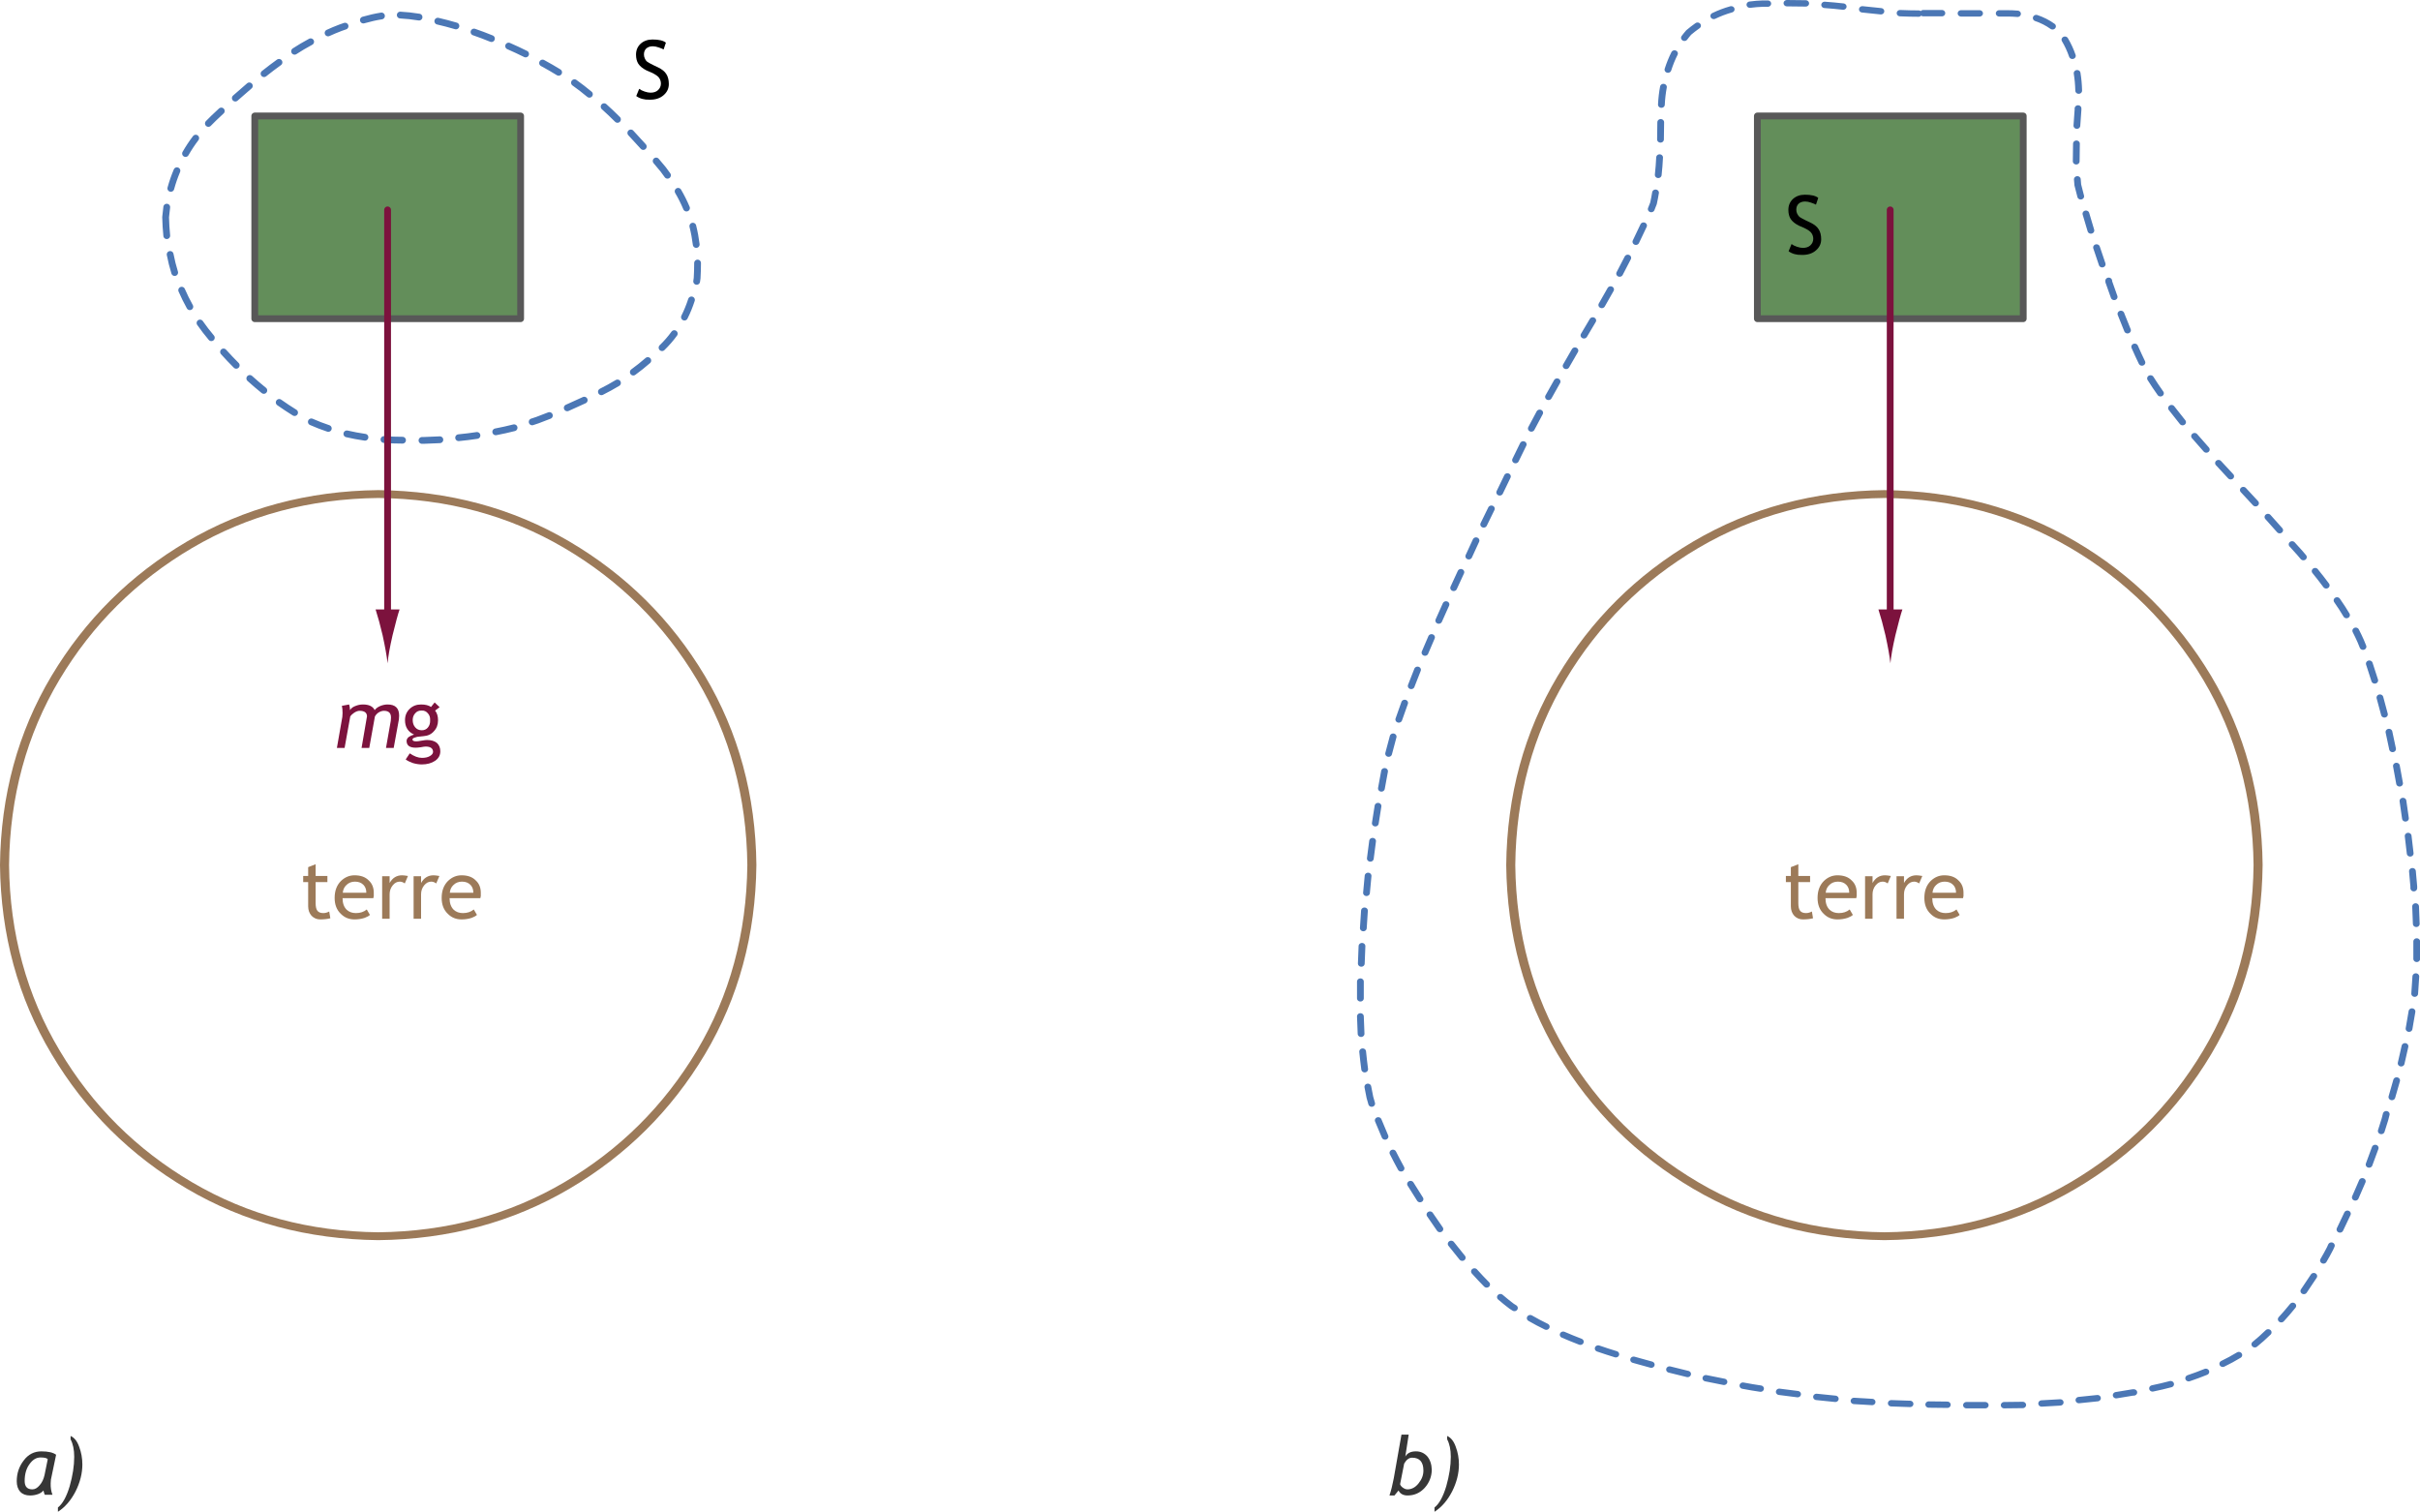 <svg xmlns="http://www.w3.org/2000/svg" viewBox="0 0 534.779 334.078"><path d="M 8.7,0.75 7.55,6.25 Q 7.5,6.6 7.5,7.05 7.45,8.45 7.9,9.6 H 6.2 Q 6.05,9.3 5.9,8.65 5.5,9.15 4.7,9.45 3.85,9.75 2.95,9.75 1.55,9.75 0.8,8.95 0,8.1 0,6.6 0,4 1.55,2 3.05,0 5.45,0 7.7,0 8.7,0.75 m -1.85,1 q -0.25,-0.4 -1.6,-0.4 -1.4,0 -2.45,1.5 -1.05,1.45 -1.05,3.7 0,1.85 1.7,1.85 0.85,0 1.6,-0.9 0.8,-0.9 1.1,-2.3 l 0.7,-3.45" fill="#363636" fill-rule="evenodd" transform="translate(3.7 320.728)"/><path d="M 0,16.75 V 15.8 q 1.55,-1.2 2.6,-4.7 1,-3.5 1,-6.5 0,-2.35 -0.8,-3.85 V 0 q 1.25,0.55 1.9,2.4 0.7,1.85 0.7,3.9 0,2.95 -1.5,5.95 -1.55,3 -3.9,4.5" fill="#363636" fill-rule="evenodd" transform="translate(12.8 317.328)"/><path d="M 0.05,12.5 0.7,10.9 q 0.45,0.35 1.2,0.6 0.75,0.25 1.3,0.25 1.05,0 1.65,-0.55 Q 5.5,10.6 5.5,9.75 5.5,9.1 5.15,8.55 4.8,7.95 3.4,7.3 L 2.35,6.85 Q 1.05,6.2 0.5,5.35 0,4.55 0,3.35 0,1.9 1,0.95 2.05,0 3.65,0 5.75,0 6.6,0.7 L 6.1,2.2 Q 5.75,2 5,1.75 4.3,1.5 3.7,1.5 2.8,1.5 2.25,2 q -0.5,0.5 -0.5,1.3 0,0.5 0.2,0.9 0.15,0.4 0.5,0.7 0.35,0.25 1.35,0.75 l 1.05,0.5 q 1.35,0.65 1.85,1.5 0.55,0.85 0.55,2.2 0,1.45 -1.15,2.45 -1.2,1.05 -3.15,1 -1.7,0.05 -2.9,-0.8" fill-rule="evenodd" transform="translate(140.55 8.728)"/><path d="M 0,44.8 V 0 H 58.75 V 44.8 H 0" fill="#638e5a" fill-rule="evenodd" transform="translate(56.3 25.628)"/><path d="M 0.75,45.55 H 59.5 V 0.75 H 0.75 Z" fill="none" stroke="#585858" stroke-width="1.5" stroke-linecap="round" stroke-linejoin="round" transform="translate(55.55 24.878)"/><path d="M 0,44.8 V 0 H 58.75 V 44.8 H 0" fill="#638e5a" fill-rule="evenodd" transform="translate(388.35 25.628)"/><path d="M 0.75,45.55 H 59.5 V 0.75 H 0.75 Z" fill="none" stroke="#585858" stroke-width="1.5" stroke-linecap="round" stroke-linejoin="round" transform="translate(387.6 24.878)"/><path d="m 166.15,95.45 q -0.25,26.4 -11.25,47.7 -11.05,21.3 -29.65,33.9 -18.6,12.6 -41.65,12.9 -23.1,-0.3 -41.7,-12.9 Q 23.3,164.45 12.25,143.15 1.25,121.85 1,95.45 1.25,69.05 12.25,47.8 23.3,26.5 41.9,13.9 60.5,1.3 83.6,1 q 23.05,0.3 41.65,12.9 18.6,12.6 29.65,33.9 11,21.3 11.25,47.65 z" fill="none" stroke="#9c7a59" stroke-width="2" stroke-linecap="round" stroke-linejoin="round" transform="matrix(1 0 0 .868 332.85 108.31)"/><path d="m 166.15,95.45 q -0.25,26.4 -11.25,47.7 -11.05,21.3 -29.65,33.9 -18.6,12.6 -41.65,12.9 -23.1,-0.3 -41.7,-12.9 Q 23.3,164.45 12.3,143.15 1.25,121.85 1,95.45 1.25,69.05 12.25,47.8 23.3,26.5 41.9,13.9 60.5,1.3 83.6,1 q 23.05,0.3 41.65,12.9 18.6,12.6 29.65,33.9 11,21.3 11.25,47.65 z" fill="none" stroke="#9c7a59" stroke-width="2" stroke-linecap="round" stroke-linejoin="round" transform="matrix(1 0 0 .868 0 108.31)"/><path d="M 0.75,45.55 Q 0.8,47.6 1,49.6 m 0.75,4.15 q 0.4,2.05 1,4 m 1.55,3.9 q 0.8,1.85 1.8,3.65 m 2.25,3.6 q 1.15,1.65 2.5,3.25 m 2.7,3.15 q 1.4,1.55 2.8,2.95 m 3,2.9 q 1.55,1.4 3.1,2.65 m 3.4,2.65 q 1.7,1.2 3.4,2.25 m 3.7,2.05 q 1.8,0.8 3.75,1.45 m 4.1,1.2 q 1.95,0.45 4,0.75 m 4.2,0.5 q 2,0.15 4.1,0.15 m 4.3,0.05 q 0.15,0 0.3,0 1.85,-0.05 3.65,-0.15 m 4.15,-0.45 q 2.1,-0.2 4.05,-0.5 m 4.15,-0.8 q 2.1,-0.4 4.05,-0.9 m 4,-1.3 q 0.6,-0.2 1.2,-0.4 1.25,-0.45 2.6,-1 m 3.95,-1.7 q 1.8,-0.8 3.75,-1.7 m 3.8,-1.85 q 1.8,-0.9 3.55,-1.95 m 3.5,-2.4 q 1.65,-1.2 3.2,-2.55 m 3.15,-2.85 q 1.5,-1.45 2.7,-3.1 m 2.25,-3.65 q 0.9,-1.8 1.55,-3.8 m 1.15,-4.1 q 0.05,-0.35 0.1,-0.7 0.1,-1.7 0.1,-3.35 m -0.3,-4.1 q -0.25,-2.05 -0.75,-4.05 m -1.4,-4 q -0.8,-1.9 -1.85,-3.7 m -2.35,-3.55 Q 111.2,35.6 110.7,34.95 109.9,34 109.15,33.1 m -2.85,-3.2 q -1.4,-1.55 -2.75,-3 m -2.95,-3 Q 99.1,22.4 97.65,21.1 M 94.4,18.35 q -1.55,-1.3 -3.3,-2.55 m -3.5,-2.3 q -1.7,-1.05 -3.55,-2.05 m -3.75,-2 Q 78.5,8.55 76.55,7.7 M 72.75,6.05 Q 70.8,5.25 68.9,4.6 m -4,-1.35 Q 62.85,2.65 60.9,2.2 M 56.75,1.3 Q 54.6,0.95 52.6,0.85 m -4.15,0.2 q -1.9,0.3 -4,0.9 M 40.4,3.3 Q 39.9,3.45 39.4,3.65 37.95,4.2 36.65,4.8 M 32.8,6.75 Q 30.85,7.8 29.25,8.85 M 25.8,11.3 q -1.6,1.15 -3.3,2.5 m -3.25,2.7 q -1.5,1.3 -3.1,2.7 m -3.1,2.85 q -0.8,0.75 -1.65,1.55 -0.6,0.6 -1.2,1.2 m -2.8,3.25 q -1.25,1.65 -2.25,3.4 m -1.9,3.8 q -0.8,1.9 -1.35,3.9 M 1,43.3 q -0.15,1.1 -0.25,2.2" fill="none" stroke="#4b77b5" stroke-width="1.5" stroke-linecap="round" stroke-linejoin="round" transform="translate(35.85 2.478)"/><path d="m 124.35,3.25 q -1.9,0 -4.1,-0.1 M 116,2.7 Q 114.05,2.5 111.9,2.25 M 107.65,1.6 Q 105.6,1.35 103.55,1.2 M 99.35,0.85 Q 97.3,0.8 95.2,0.8 m -4.25,0.1 q -0.55,0 -1.1,0 Q 88.4,0.95 87,1.15 m -4.15,1.1 q -2,0.6 -3.85,1.55 m -3.6,2.3 q -1,0.75 -1.95,1.6 -0.5,0.6 -0.95,1.25 m -2.2,3.7 q -0.85,1.8 -1.45,3.8 m -1,4.1 q -0.35,2 -0.45,4.15 m -0.15,4.15 q 0,2.1 -0.05,4.05 M 67,37.15 q -0.1,2.15 -0.3,4.1 m -0.6,4.2 q -0.2,1.3 -0.45,2.5 -0.25,0.65 -0.5,1.35 m -1.7,3.9 q -0.8,1.85 -1.7,3.8 m -1.8,3.8 q -0.85,1.8 -1.8,3.7 m -2,3.75 q -0.95,1.8 -1.95,3.65 m -2,3.65 q -1,1.8 -1.95,3.5 m -2,3.6 q -1,1.85 -1.95,3.6 m -2,3.7 q -1,1.85 -1.9,3.6 m -1.95,3.75 q -1,1.95 -1.85,3.7 m -1.8,3.75 q -0.8,1.75 -1.7,3.7 m -1.8,3.85 q -0.8,1.8 -1.7,3.75 m -1.85,3.85 q -0.85,1.8 -1.7,3.7 m -1.7,3.8 q -0.8,1.85 -1.6,3.7 M 23,134.85 q -0.8,1.85 -1.6,3.7 m -1.7,3.9 q -0.8,1.9 -1.6,3.8 m -1.6,3.95 q -0.65,1.55 -1.25,3.1 -0.1,0.25 -0.2,0.5 m -1.65,4.05 q -0.75,1.95 -1.4,3.8 m -1.45,4 q -0.7,2 -1.3,3.9 M 8,173.6 q -0.55,2.1 -1,4 m -0.9,4.15 q -0.35,1.95 -0.7,4.05 m -0.75,4.15 q -0.3,1.95 -0.6,4.05 m -0.6,4.2 q -0.25,2 -0.5,4.1 m -0.5,4.1 q -0.2,2 -0.35,4 m -0.45,4.2 q -0.15,2.05 -0.25,4.1 m -0.3,4.25 Q 1,225 0.95,227.05 m -0.2,4.25 q 0,0.75 0,1.5 0,1.25 0,2.45 m 0,4.25 q 0.05,2.1 0.15,4.1 m 0.35,4.2 q 0.2,2.15 0.45,4.15 m 0.7,4.15 q 0.2,1.25 0.45,2.45 0.2,0.75 0.4,1.5 M 4.7,264 q 0.7,1.85 1.5,3.8 m 1.75,3.85 q 0.85,1.8 1.8,3.65 m 2.1,3.7 q 1,1.75 2.1,3.55 m 2.2,3.65 q 1.1,1.75 2.2,3.4 m 2.5,3.5 q 1.25,1.7 2.45,3.25 m 2.7,3.25 q 1.35,1.6 2.7,3.05 m 3.05,3 q 1.25,1.15 2.5,2.15 0.3,0.2 0.6,0.4 m 3.5,2.4 q 1.7,1.05 3.55,2 m 3.75,1.9 q 1.85,0.85 3.8,1.65 m 3.95,1.6 q 1.9,0.7 3.9,1.35 m 3.95,1.3 q 1.95,0.6 3.9,1.15 m 4.05,1.15 q 2,0.55 4,1.05 m 4.05,1 q 2,0.45 4,0.85 m 4.2,0.9 q 1.05,0.2 2.1,0.4 0.9,0.15 1.8,0.3 m 4.15,0.75 q 2.1,0.3 4.05,0.55 m 4.2,0.65 q 2.15,0.25 4.15,0.45 m 4.15,0.5 q 1.25,0.1 2.45,0.15 0.75,0.05 1.55,0.1 m 4.25,0.3 q 2,0.1 4.15,0.15 m 4.15,0.15 q 2,0.05 4.1,0.05 m 4.25,0.1 q 2.05,0 4.15,0 m 4.2,0 q 2.05,0 4.1,-0.05 m 4.2,-0.35 q 2.05,-0.1 4.1,-0.25 m 4.15,-0.55 q 2.05,-0.2 4.1,-0.45 m 4.15,-0.7 q 1.85,-0.3 3.7,-0.65 0.1,0 0.2,0 m 4.15,-0.95 q 2.05,-0.45 4,-1 m 4,-1.4 q 1.95,-0.7 3.8,-1.5 m 3.75,-1.9 q 1.85,-0.95 3.55,-2.05 m 3.55,-2.55 q 1.5,-1.3 2.95,-2.8 m 2.9,-3.1 q 1.3,-1.5 2.55,-3.15 m 2.45,-3.5 q 1.1,-1.7 2.2,-3.5 M 214,297 q 0.75,-1.35 1.45,-2.8 0.15,-0.35 0.3,-0.7 m 1.9,-3.8 q 0.85,-1.85 1.65,-3.7 m 1.75,-3.85 q 0.8,-1.9 1.55,-3.8 m 1.5,-3.95 q 0.7,-1.95 1.35,-3.9 m 1.35,-4 q 0.4,-1.35 0.8,-2.7 0.15,-0.65 0.3,-1.25 m 1.25,-4.05 q 0.55,-2 1.05,-3.9 m 1,-4.05 q 0.45,-2.05 0.85,-4 m 0.9,-4.15 q 0.35,-2.1 0.65,-4.05 m 0.6,-4.2 q 0.15,-1.95 0.25,-4.05 m 0.2,-4.15 q 0,-2 0,-4.1 m -0.1,-4.15 q -0.05,-2 -0.15,-4.1 m -0.4,-4.3 q 0,-0.2 0,-0.4 -0.15,-1.8 -0.3,-3.6 m -0.5,-4.2 q -0.2,-2.05 -0.45,-4.1 m -0.6,-4.15 q -0.25,-2.05 -0.55,-4.1 m -0.75,-4.15 q -0.35,-2.05 -0.7,-4.1 m -0.85,-4 q -0.4,-2.05 -0.8,-4 m -1,-4.15 q -0.5,-2.05 -1,-3.95 m -1.15,-4.05 q -0.6,-2.05 -1.2,-3.95 m -1.4,-4 q -0.25,-0.65 -0.5,-1.3 -0.5,-1.2 -1.1,-2.45 m -2.05,-3.7 q -0.95,-1.7 -2.1,-3.45 m -2.4,-3.55 q -1.15,-1.65 -2.45,-3.35 m -2.6,-3.3 q -0.4,-0.5 -0.8,-1 -0.85,-1 -1.7,-2 m -2.75,-3.35 q -1.3,-1.55 -2.6,-3.1 m -2.75,-3.25 q -1.35,-1.55 -2.7,-3.1 m -2.8,-3.25 q -1.35,-1.55 -2.7,-3.1 m -2.7,-3.2 q -1.35,-1.6 -2.6,-3.15 m -2.65,-3.3 q -1.3,-1.7 -2.45,-3.3 m -2.45,-3.5 q -1.2,-1.8 -2.2,-3.5 m -1.9,-3.75 q -0.8,-1.75 -1.6,-3.7 m -1.6,-3.9 Q 169.9,76 169.15,74 m -1.5,-4 q -0.6,-1.75 -1.2,-3.6 0,-0.1 0,-0.2 M 165,62.3 q -0.65,-2.05 -1.25,-3.95 m -1.25,-4 q -0.6,-2.05 -1.1,-3.95 m -1.15,-4.1 q -0.35,-1.4 -0.65,-2.7 -0.05,-0.65 -0.1,-1.3 m -0.25,-4.25 q 0,-1.95 0.05,-4.15 m 0.1,-4.25 q 0.1,-1.8 0.25,-3.75 0,-0.15 0,-0.3 m 0.15,-4.2 q -0.05,-2.15 -0.35,-4.1 m -1.05,-4.1 q -0.65,-2 -1.65,-3.8 M 154,6.25 Q 152.35,5 150.4,4.3 m -4.15,-1 q -1.1,-0.1 -2.3,-0.1 -0.9,0 -1.75,0 m -4.35,0 q -2.25,0 -4.1,0 M 129.5,3.15 q -0.6,0 -1.25,0 -1.65,0 -2.85,0" fill="none" stroke="#4b77b5" stroke-width="1.5" stroke-linecap="round" stroke-linejoin="round" transform="matrix(.998 0 0 .938 299.877 -.047)"/><path d="M 1.1,3.95 H 0 V 2.6 H 1.1 V 0.65 L 2.75,0 v 2.6 h 2.6 V 3.95 H 2.75 V 8.6 q 0,1.2 0.4,1.7 0.4,0.5 1.3,0.5 0.65,0 1.3,-0.35 L 6,11.95 Q 5,12.2 3.75,12.2 2.65,12.2 1.85,11.4 1.1,10.55 1.1,9.3 V 3.95" fill="#9c7a59" fill-rule="evenodd" transform="translate(67 190.978)"/><path d="m 8.55,5.05 h -6.8 q 0,1.65 0.9,2.55 0.8,0.75 2.05,0.75 1.45,0 2.4,-0.8 l 0.7,1.2 Q 7.45,9.1 6.65,9.4 5.6,9.75 4.4,9.75 2.6,9.75 1.4,8.55 0,7.25 0,5 0,2.65 1.4,1.25 2.7,0 4.4,0 6.45,0 7.55,1.15 8.7,2.2 8.65,4.05 8.7,4.6 8.55,5.05 M 4.5,1.4 Q 3.35,1.4 2.6,2.15 1.9,2.8 1.8,3.85 H 7 Q 7,2.8 6.4,2.15 5.7,1.4 4.5,1.4" fill="#9c7a59" fill-rule="evenodd" transform="translate(73.95 193.428)"/><path d="M 5,1.8 Q 4.45,1.4 3.9,1.4 3,1.4 2.35,2.2 1.65,3.05 1.65,4.2 V 9.6 H 0 V 0.2 H 1.65 V 1.7 Q 2.6,0 4.4,0 4.85,0 5.7,0.15 L 5,1.8" fill="#9c7a59" fill-rule="evenodd" transform="translate(84.45 193.428)"/><path d="M 5,1.8 Q 4.45,1.4 3.9,1.4 3,1.4 2.35,2.2 1.65,3.05 1.65,4.2 V 9.6 H 0 V 0.2 H 1.65 V 1.7 Q 2.6,0 4.4,0 4.85,0 5.7,0.15 L 5,1.8" fill="#9c7a59" fill-rule="evenodd" transform="translate(91.4 193.428)"/><path d="m 8.55,5.05 h -6.8 q 0,1.65 0.9,2.55 0.8,0.75 2.05,0.75 1.45,0 2.4,-0.8 l 0.7,1.2 Q 7.45,9.1 6.65,9.4 5.6,9.75 4.4,9.75 2.6,9.75 1.4,8.55 0,7.25 0,5 0,2.65 1.4,1.25 2.7,0 4.4,0 6.45,0 7.55,1.15 8.7,2.2 8.65,4.05 8.7,4.6 8.55,5.05 M 4.5,1.4 Q 3.35,1.4 2.6,2.15 1.9,2.8 1.8,3.85 H 7 Q 7,2.8 6.4,2.15 5.7,1.4 4.5,1.4" fill="#9c7a59" fill-rule="evenodd" transform="translate(97.6 193.428)"/><path d="M 1.1,3.95 H 0 V 2.6 H 1.1 V 0.65 L 2.75,0 v 2.6 h 2.6 V 3.95 H 2.75 V 8.6 q 0,1.2 0.4,1.7 0.4,0.5 1.3,0.5 0.65,0 1.3,-0.35 L 6,11.95 Q 5,12.2 3.75,12.2 2.65,12.2 1.85,11.4 1.1,10.55 1.1,9.3 V 3.95" fill="#9c7a59" fill-rule="evenodd" transform="translate(394.65 190.978)"/><path d="m 8.55,5.05 h -6.8 q 0,1.65 0.9,2.55 0.8,0.75 2.05,0.75 1.45,0 2.4,-0.8 l 0.7,1.2 Q 7.45,9.1 6.65,9.4 5.6,9.75 4.4,9.75 2.6,9.75 1.4,8.55 0,7.25 0,5 0,2.65 1.4,1.25 2.7,0 4.4,0 6.45,0 7.55,1.15 8.7,2.2 8.65,4.05 8.7,4.6 8.55,5.05 M 4.5,1.4 Q 3.35,1.4 2.6,2.15 1.9,2.8 1.8,3.85 H 7 Q 7,2.8 6.4,2.15 5.7,1.4 4.5,1.4" fill="#9c7a59" fill-rule="evenodd" transform="translate(401.65 193.428)"/><path d="M 5,1.8 Q 4.45,1.4 3.9,1.4 3,1.4 2.35,2.2 1.65,3.05 1.65,4.2 V 9.6 H 0 V 0.2 H 1.65 V 1.7 Q 2.6,0 4.4,0 4.85,0 5.7,0.15 L 5,1.8" fill="#9c7a59" fill-rule="evenodd" transform="translate(412.15 193.428)"/><path d="M 5,1.8 Q 4.45,1.4 3.9,1.4 3,1.4 2.35,2.2 1.65,3.05 1.65,4.2 V 9.6 H 0 V 0.2 H 1.65 V 1.7 Q 2.6,0 4.4,0 4.85,0 5.7,0.15 L 5,1.8" fill="#9c7a59" fill-rule="evenodd" transform="translate(419.1 193.428)"/><path d="m 8.55,5.05 h -6.8 q 0,1.65 0.9,2.55 0.8,0.75 2.05,0.75 1.45,0 2.4,-0.8 l 0.7,1.2 Q 7.45,9.1 6.65,9.4 5.6,9.75 4.4,9.75 2.6,9.75 1.4,8.55 0,7.25 0,5 0,2.65 1.4,1.25 2.7,0 4.4,0 6.45,0 7.55,1.15 8.7,2.2 8.65,4.05 8.7,4.6 8.55,5.05 M 4.5,1.4 Q 3.35,1.4 2.6,2.15 1.9,2.8 1.8,3.85 H 7 Q 7,2.8 6.4,2.15 5.7,1.4 4.5,1.4" fill="#9c7a59" fill-rule="evenodd" transform="translate(425.25 193.428)"/><path d="m 2,12.35 -0.9,1.1 H 0 Q 0.55,11.8 0.95,9.65 L 2.65,0 h 1.6 L 3.5,4.85 Q 4.15,3.7 5.85,3.7 q 1.5,0 2.5,1.1 0.95,1.15 1,3 -0.05,2.25 -1.55,3.95 -1.55,1.7 -3.8,1.7 -1.45,0 -2,-1.1 M 3.25,6.4 2.35,10.95 q 0,0.1 0.2,0.4 0.25,0.3 0.6,0.5 0.4,0.25 0.8,0.25 1.45,0 2.5,-1.35 Q 7.5,9.45 7.5,7.95 7.5,5.1 5,5.1 4,5.1 3.25,6.4" fill="#363636" fill-rule="evenodd" transform="translate(307.05 317.028)"/><path d="M 0,16.75 V 15.8 q 1.55,-1.2 2.6,-4.7 1,-3.5 1,-6.5 0,-2.35 -0.8,-3.85 V 0 q 1.25,0.55 1.9,2.4 0.7,1.85 0.7,3.9 0,2.95 -1.5,5.95 -1.55,3 -3.9,4.5" fill="#363636" fill-rule="evenodd" transform="translate(317 317.328)"/><path d="M 0.75,0 V 90.65" fill="none" stroke="#7c123d" stroke-width="1.5" stroke-linecap="round" stroke-linejoin="round" transform="translate(416.95 46.378)"/><path d="M 1.55,5.7 Q 0.8,2.5 0,0 H 5.3 Q 4.75,1.6 3.75,5.7 2.85,9.6 2.65,11.9 2.4,9.6 1.55,5.7" fill="#7c123d" fill-rule="evenodd" transform="translate(415.1 134.678)"/><path d="M 0.75,0 V 90.65" fill="none" stroke="#7c123d" stroke-width="1.5" stroke-linecap="round" stroke-linejoin="round" transform="translate(84.9 46.378)"/><path d="M 1.55,5.7 Q 0.8,2.5 0,0 H 5.3 Q 4.75,1.6 3.75,5.7 2.85,9.6 2.65,11.9 2.4,9.6 1.55,5.7" fill="#7c123d" fill-rule="evenodd" transform="translate(83 134.678)"/><path d="M 0.05,12.5 0.7,10.9 q 0.45,0.35 1.2,0.6 0.75,0.25 1.3,0.25 1.05,0 1.65,-0.55 Q 5.5,10.6 5.5,9.75 5.5,9.1 5.15,8.55 4.8,7.95 3.4,7.3 L 2.35,6.85 Q 1.05,6.2 0.5,5.35 0,4.55 0,3.35 0,1.9 1,0.95 2.05,0 3.65,0 5.75,0 6.6,0.7 L 6.1,2.2 Q 5.75,2 5,1.75 4.3,1.5 3.7,1.5 2.8,1.5 2.25,2 q -0.5,0.5 -0.5,1.3 0,0.5 0.2,0.9 0.2,0.4 0.5,0.7 0.35,0.25 1.35,0.75 l 1.05,0.5 q 1.35,0.65 1.85,1.5 0.55,0.85 0.55,2.2 0,1.45 -1.15,2.45 -1.2,1.05 -3.15,1 -1.7,0.05 -2.9,-0.8" fill-rule="evenodd" transform="translate(395.2 43.028)"/><path d="M 10.85,9.6 11.9,3.65 Q 11.95,3.3 11.95,2.95 12,1.4 10.4,1.4 9.85,1.4 9.25,1.75 8.7,2.1 8.4,2.65 L 7.15,9.6 H 5.45 L 6.6,2.9 Q 6.65,2.75 6.65,2.65 6.65,1.4 5,1.4 4.5,1.4 3.85,1.8 3.25,2.2 2.95,2.65 L 1.7,9.6 H 0 L 1.2,2.75 Q 1.25,2.4 1.25,1.9 1.25,0.9 1.1,0.3 L 2.7,0 Q 2.9,0.7 2.9,1.25 3.25,0.65 4.05,0.35 4.9,0 5.75,0 7.75,0 8.35,1.25 8.75,0.7 9.55,0.35 10.4,0 11.2,0 q 2.55,0 2.55,2.45 0,0.4 -0.05,0.85 l -1.15,6.3 h -1.7" fill="#7c123d" fill-rule="evenodd" transform="translate(74.45 155.678)"/><path d="m 0.15,12.6 0.9,-1.35 q 1.45,1 2.7,1 1.1,0 1.75,-0.4 Q 6.2,11.45 6.2,10.9 6.15,9.75 4.55,9.75 4.25,9.75 3.5,9.9 2.75,10 2.35,10 0.35,10 0.35,8.5 0.35,8.05 0.8,7.65 1.3,7.3 2,7.1 0,6.2 0,3.9 0,2.4 1.05,1.4 q 1,-0.95 2.5,-0.95 1.4,0 2.2,0.55 l 0.8,-1 1.1,1.05 -1,0.75 q 0.65,0.8 0.65,2.15 0,1.45 -0.9,2.4 -0.85,1 -2.3,1.1 L 2.7,7.6 Q 2.45,7.65 2.05,7.8 1.65,7.95 1.65,8.2 1.65,8.6 2.5,8.6 2.85,8.6 3.65,8.45 4.5,8.3 4.85,8.3 q 1.4,0 2.2,0.65 0.75,0.7 0.75,1.85 0,1.3 -1.15,2.1 -1.2,0.8 -2.95,0.8 -0.9,0 -1.95,-0.3 -1,-0.35 -1.6,-0.8 M 3.7,1.8 Q 2.8,1.75 2.25,2.4 1.7,3 1.7,3.9 1.7,4.85 2.25,5.5 2.8,6.15 3.7,6.15 4.55,6.15 5.05,5.55 5.6,4.9 5.55,3.9 5.6,3 5.05,2.4 4.5,1.75 3.7,1.8" fill="#7c123d" fill-rule="evenodd" transform="translate(89.5 155.228)"/></svg>